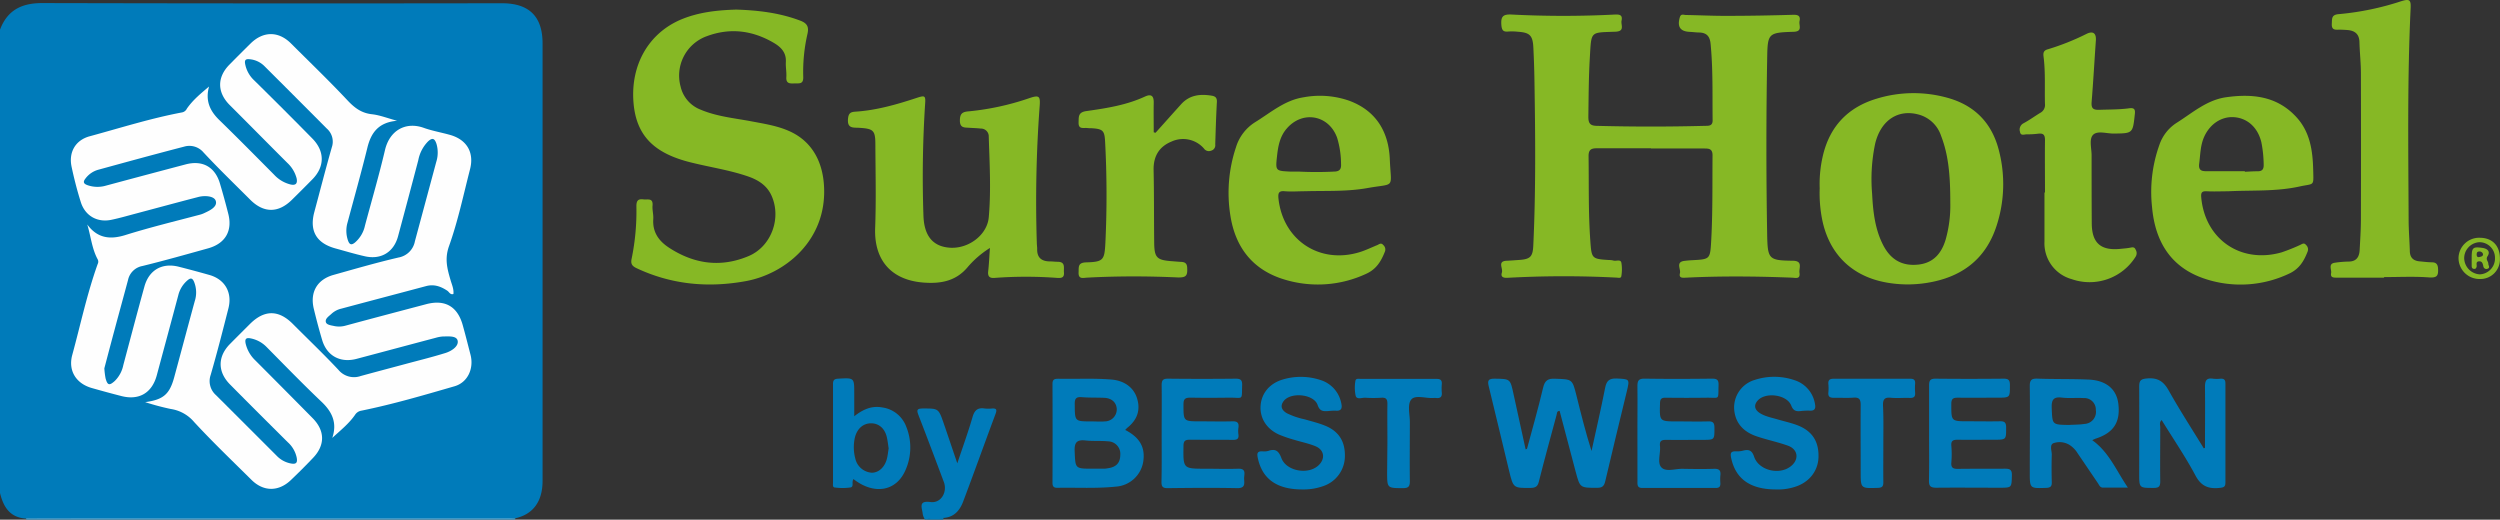 <?xml version="1.0" encoding="ISO-8859-1" standalone="no"?>
<svg xmlns="http://www.w3.org/2000/svg" viewBox="0 0 813.17 169.04"><rect x="0" y="0" width="813.17" height="169.04" fill="#333333" stroke="none"/><defs><style>.cls-1{fill:#007bba;}.cls-2{fill:#3f9bcb;}.cls-3{fill:#86b825;}.cls-4{fill:#fefefe;}</style></defs><title>Logo header_1</title><g id="Calque_2" data-name="Calque 2"><g id="Layer_1" data-name="Layer 1"><path class="cls-1" d="M0,9.66C2.38,3.33,7,1,13.68,1q74.8.18,149.61.06c8.84,0,13.19,4.32,13.19,13.07q0,71.15,0,142.29c0,6.67-3.08,10.87-8.85,12.15a9.68,9.68,0,0,1-3.22.17H9.69c-5.42,0-8.26-2.5-9.69-8.39Z"/><path class="cls-1" d="M300.87,169a4.72,4.72,0,0,1-.79-2.25c-.37-2.07-1.13-3.94,2.58-3.45,3.39.45,5.58-3.2,4.34-6.53-2.72-7.26-5.45-14.51-8.25-21.74-.6-1.56-.59-2.16,1.4-2.16,5.09,0,5.1-.1,6.81,4.84,1.44,4.16,2.83,8.34,4.42,13,1.79-5.37,3.53-10.16,4.95-15.05.64-2.22,1.68-3.14,3.94-2.79a11.05,11.05,0,0,0,2.44,0c1.51-.08,1.58.49,1.1,1.78-3.53,9.46-6.94,19-10.49,28.4-1.09,2.93-2.95,5.19-6.42,5.41-1.79.63-3.71-.23-5.49.5Z"/><path class="cls-2" d="M8.6,168.55c8.39,0,16.79-.05,25.19-.05H165.47c.72,0,1.44.05,2.16.08l-.12.46H8.67q-.21-.14-.18-.3C8.52,168.61,8.55,168.55,8.6,168.55Z"/><path class="cls-1" d="M301.41,169c1.75-1.11,3.66-.32,5.49-.5a1.06,1.06,0,0,0-.06.5Z"/><path class="cls-3" d="M537,48.23c-5.87,0-11.74,0-17.61,0-1.84,0-2.71.47-2.68,2.61.13,9.21-.09,18.42.58,27.62.4,5.65.48,5.78,6.14,6.12a5.4,5.4,0,0,1,1.34.16c.88.3,2.32-.52,2.61.7a13.25,13.25,0,0,1,0,4.31c-.09.88-1,.58-1.55.55a332.89,332.89,0,0,0-35.46.06c-1.32.07-2.32-.23-1.86-1.68s-1.59-3.75,1.63-3.87c1.26-.05,2.52-.16,3.78-.24,3.8-.23,4.64-1,4.81-4.68.85-18.05.66-36.11.37-54.17-.06-3.43-.18-6.85-.35-10.28-.2-3.93-1.15-4.86-5.09-5.12a17.37,17.37,0,0,0-3-.07c-1.74.19-2.19-.43-2.32-2.21-.19-2.73.59-3.45,3.38-3.31q16.77.86,33.57,0c1.55-.07,2.54.15,2.15,2-.3,1.35,1.22,3.46-2,3.58-8.28.33-7.8-.37-8.32,8.46-.38,6.41-.39,12.81-.48,19.22,0,2,.51,2.88,2.61,2.94q17.75.47,35.49,0c1.13,0,2.35,0,2.32-1.81-.09-8.3.15-16.61-.66-24.9-.25-2.47-1.34-3.58-3.72-3.65-1,0-2-.16-3-.2-3.16-.13-4.18-1.64-3.29-4.74.37-1.27,1.27-.76,2-.75,4.33.07,8.66.29,13,.28,7.31,0,14.63-.13,21.93-.35,1.78-.05,2.35.55,2,2.12-.25,1.31,1.11,3.31-1.91,3.41-8.39.26-8.47.49-8.61,8.9q-.5,28.44,0,56.89v.27c.17,7.85.47,8.31,8.26,8.41,3.53,0,2,2.4,2.25,3.94.3,2.15-1.24,1.61-2.49,1.56-11.46-.45-22.93-.56-34.39,0-1.21.06-2.41.18-2-1.46.35-1.35-1.5-3.63,1.48-4,.89-.11,1.79-.18,2.7-.23,5.45-.28,5.63-.38,5.95-5.7.56-9.47.39-19,.47-28.43,0-2-1.07-2.19-2.54-2.19H537Z"/><path class="cls-3" d="M239.5,3.12c7.22.23,14.16,1.07,20.84,3.61,2.2.84,2.83,2,2.3,4.31a55.22,55.22,0,0,0-1.37,14c.08,2.38-1.28,2.06-2.74,2.09s-2.92.22-2.76-2.07c.11-1.61-.25-3.25-.16-4.87.18-3.06-1.54-4.85-3.91-6.24-6.93-4.07-14.25-5-21.82-2.17a13.61,13.61,0,0,0-8.49,16.42,10.55,10.55,0,0,0,6.48,7.46c5.3,2.25,11,2.76,16.56,3.81,4.26.81,8.54,1.45,12.52,3.28,7.59,3.48,11.3,10.74,11.12,20.22-.31,16-13.08,26.2-25.48,28.47-12.2,2.23-24.05,1.16-35.41-4.15-1.59-.74-2.11-1.45-1.72-3.2A76.41,76.41,0,0,0,207,67.13c0-1.73.43-2.51,2.25-2.28,1.38.18,3.24-.61,3,2.06-.12,1.42.34,2.89.24,4.32-.29,4.29,1.79,7.18,5.2,9.39,8.14,5.28,16.76,6.47,25.77,2.69,7.38-3.09,10.77-12.24,7.53-19.59-1.51-3.4-4.34-5.18-7.7-6.34-6.07-2.09-12.42-3-18.63-4.56-12.12-3-17.73-8.87-18.6-19.43-1-12.21,4.85-22.5,15.36-27C227.23,3.93,233.4,3.3,239.5,3.12Z"/><path class="cls-3" d="M322,80.65a31.41,31.41,0,0,0-7.39,6.4c-3.86,4.52-8.89,5.27-14.23,4.86-10.46-.8-16.12-7.27-15.72-17.78.34-9,.11-18,.07-27.07,0-4.67-.6-5.2-5.3-5.49-1.83-.11-3.84.31-3.61-2.8.13-1.76.69-2.34,2.3-2.44,6.91-.43,13.49-2.33,20-4.47,2.76-.91,3-.79,2.78,2.12q-1.16,18.12-.53,36.25.35,10,8.95,10.36c6,.21,11.79-4.32,12.29-9.89.78-8.73.27-17.48,0-26.23A2.53,2.53,0,0,0,319,41.82c-1.25-.15-2.52-.17-3.78-.26-1.51-.1-3,.11-3-2.35,0-2.3.84-2.84,2.94-3a85.3,85.3,0,0,0,19.51-4.24c3.37-1.15,3.78-.78,3.48,2.79a421.48,421.48,0,0,0-.91,44.11c0,.72.13,1.44.12,2.16-.06,2.89,1.55,4,4.22,4,.82,0,1.63.12,2.44.12,2.66,0,1.91,2,2.05,3.48.17,1.8-1,1.85-2.23,1.76a137.28,137.28,0,0,0-20.28,0c-1.64.13-2.31-.4-2.14-2.12C321.7,85.87,321.78,83.47,322,80.65Z"/><path class="cls-3" d="M775.53,90.31c-5.14,0-10.28,0-15.42,0-1.12,0-2.15,0-1.87-1.48.22-1.18-1.11-3.1,1.34-3.39a34.63,34.63,0,0,1,4.31-.36c2.59,0,3.5-1.5,3.63-3.75.18-3.33.4-6.67.41-10q.06-23.7,0-47.39c0-3.42-.39-6.84-.48-10.27-.07-2.59-1.48-3.7-3.87-3.9-.81-.07-1.62-.1-2.44-.13-1.31,0-2.8.37-2.68-1.89.09-1.68-.17-3,2.36-3.16A90.45,90.45,0,0,0,780.9.44c2.83-.9,3.34-.55,3.2,2.25-1.09,22.91-.75,45.84-.65,68.77,0,3.42.3,6.84.39,10.27.06,2.11,1.18,3.1,3.18,3.28,1.35.12,2.69.3,4,.31s1.94.57,2,2.09c.13,2.34-.36,3-3,2.82-4.85-.36-9.74-.1-14.61-.1Z"/><path class="cls-3" d="M665.17,62.63c0-5.69-.07-11.38,0-17.07,0-1.73-.56-2.26-2.17-2.08a26.53,26.53,0,0,1-3.78.21c-.77,0-2,.6-2.18-.83a2.29,2.29,0,0,1,1.1-2.74c1.9-1,3.66-2.31,5.52-3.43a2.87,2.87,0,0,0,1.5-2.88c-.14-5.14.2-10.3-.46-15.42-.16-1.2,0-2,1.46-2.38A78.79,78.79,0,0,0,678.72,11c2.1-1,3.16-.18,3,2.16-.47,6.66-.84,13.32-1.38,20-.17,2.09.49,2.63,2.51,2.56,3.25-.12,6.51-.06,9.73-.5,1.64-.21,2,.36,1.81,1.92-.67,6.28-.63,6.25-7,6.3-2.24,0-5.14-1-6.55.39s-.5,4.44-.51,6.75c0,7.32,0,14.63.05,21.95,0,6.48,2.89,9.06,9.3,8.42,1.08-.11,2.17-.18,3.22-.39.78-.15,1.4-.26,1.76.66a2.14,2.14,0,0,1,0,2.26,17.66,17.66,0,0,1-20.79,7.32A12.09,12.09,0,0,1,665,78.6c0-5.32,0-10.65,0-16Z"/><path class="cls-3" d="M375.86,43.19c2.76-3.08,5.51-6.17,8.28-9.24s6.16-3.43,9.92-2.84c1.3.21,1.83.7,1.75,2.11-.25,4.6-.39,9.2-.53,13.79a1.8,1.8,0,0,1-1.34,2,1.93,1.93,0,0,1-2.33-.7A9,9,0,0,0,381,46.07c-3.95,1.62-5.86,4.77-5.77,9.2.17,7.85.1,15.7.19,23.56.05,5,.82,5.76,5.74,6.13,1,.07,2,.17,3,.22,1.37.06,2,.56,2,2.13.12,2.43-.44,3-3.1,2.93-9.82-.45-19.66-.46-29.49.07-1.23.06-2.86.63-2.74-1.73.08-1.74-.29-3.16,2.48-3.24,5.66-.15,5.94-.8,6.24-6.41a325,325,0,0,0-.09-32.74c-.18-3.72-.68-4.26-4.5-4.49-.45,0-.9,0-1.35-.06-1.23-.12-2.86.51-2.78-1.81.06-1.86-.18-3.32,2.54-3.7,6.5-.92,13-1.92,19.09-4.74,2-.91,2.85-.21,2.81,2-.06,3.21,0,6.43,0,9.64Z"/><path class="cls-1" d="M496.68,146c1.77-6.6,3.66-13.17,5.22-19.81.57-2.4,1.52-3.14,4-3,5.51.2,5.52.06,6.88,5.51,1.49,6,3,12,4.89,18,1.5-6.86,3.08-13.7,4.44-20.59.45-2.27,1.34-3.06,3.7-3,4.28.21,4.33.07,3.32,4.27-2.33,9.73-4.74,19.43-7,29.17-.38,1.61-1,2.13-2.72,2.12-5.48,0-5.49,0-6.88-5.19q-2.64-9.91-5.24-19.84c-1,.05-.81.84-1,1.38-1.94,7.22-3.94,14.43-5.76,21.68-.4,1.59-1.09,1.94-2.59,2-5.67.05-5.7.1-7.06-5.49-2.23-9.19-4.39-18.41-6.65-27.59-.47-1.89-.09-2.49,2-2.45,5,.08,5,0,6.07,5,1.29,6,2.62,12,3.94,18Z"/><path class="cls-1" d="M717.21,145.66c0-6.59.08-13.19,0-19.77,0-2,.41-3.06,2.63-2.71a11,11,0,0,0,2.43,0c1.14-.07,1.6.37,1.59,1.55q0,16.13,0,32.24c0,1.33-.52,1.57-1.74,1.71-3.62.42-6.1-.42-8-4-3.3-6.19-7.28-12-11-18.05-.85.76-.46,1.61-.46,2.34,0,5.87-.08,11.74,0,17.61,0,1.68-.48,2.12-2.14,2.12-4.71,0-4.71.06-4.71-4.72,0-9.39.05-18.78,0-28.17,0-1.94.41-2.52,2.49-2.71,3.43-.32,5.38.86,7.07,3.85,3.6,6.42,7.61,12.61,11.45,18.89Z"/><path class="cls-1" d="M532.6,140.58c0-5,.06-9.93,0-14.9,0-1.78.33-2.55,2.35-2.52,7.31.11,14.63.09,21.94,0,1.69,0,2.16.49,2.1,2.14-.17,5,.5,4-3.92,4.06s-8.85.06-13.27,0c-1.41,0-1.81.39-1.85,1.82-.17,5.89-.23,5.89,5.59,5.89,3.34,0,6.69.09,10,0,1.72-.07,2.12.51,2.11,2.14,0,3.86.06,3.86-3.88,3.86s-7.77.06-11.65,0c-1.51,0-2.39.16-2.18,2,.26,2.4-1,5.5.5,7s4.45.38,6.77.42c3.43.06,6.86.11,10.29,0,1.72-.06,2.28.55,2.08,2.18a14.2,14.2,0,0,0,0,2.44c.06,1.11-.31,1.62-1.53,1.61-7.94,0-15.89,0-23.83,0-1.7,0-1.61-1-1.61-2.12Q532.61,148.57,532.6,140.58Z"/><path class="cls-1" d="M627.47,140.81c0-5.15,0-10.29,0-15.43,0-1.59.37-2.23,2.1-2.21,7.4.08,14.8.07,22.19,0,1.53,0,2,.49,2,2,0,4.18.12,4.18-4.12,4.18s-8.48.06-12.72,0c-1.53,0-2.21.23-2.22,2,0,5.68-.13,5.68,5.55,5.68,3.43,0,6.86.07,10.28,0,1.56-.05,2,.48,2,2,0,4,.11,4-4,4-3.88,0-7.77.06-11.64,0-1.56,0-2.34.24-2.18,2a31.41,31.41,0,0,1,0,5.4c-.15,1.76.61,2.1,2.19,2.08,5.05-.08,10.1,0,15.15-.06,1.65,0,2.4.25,2.35,2.19-.11,4,0,4-4,4-6.86,0-13.72-.07-20.58,0-2,0-2.43-.62-2.39-2.46C627.54,151.09,627.47,146,627.47,140.81Z"/><path class="cls-1" d="M377.85,140.73c0-5.14.07-10.29,0-15.44,0-1.68.48-2.14,2.13-2.12q11,.12,21.94,0c1.71,0,2.16.52,2.11,2.17-.15,5,.43,4-4,4-4.25.06-8.49.08-12.73,0-1.69,0-2.36.32-2.35,2.2,0,5.51-.07,5.51,5.49,5.51,3.43,0,6.86.09,10.29,0,1.66-.07,2.34.4,2.09,2.09a7.51,7.51,0,0,0,0,2.17c.19,1.5-.51,1.79-1.86,1.77-4.61-.07-9.21,0-13.82-.06-1.57,0-2.17.3-2.19,2-.1,7.44-.17,7.44,7.16,7.44,3.52,0,7,.12,10.56,0,2.93-.13,1.94,1.92,2,3.32s.46,3-2.12,3c-7.59-.16-15.17-.09-22.76,0-1.53,0-2-.42-2-2C377.91,151.39,377.85,146.06,377.85,140.73Z"/><path class="cls-1" d="M577.69,159.2c-8.46,0-13.2-3.49-14.62-10.32-.35-1.68.09-2.13,1.63-2.08a7.34,7.34,0,0,0,2.15-.19c1.92-.52,3-.21,3.73,2,1.5,4.39,8.11,6,11.85,3.1,2.83-2.16,2.49-5.53-.86-6.74s-6.94-1.92-10.34-3.1c-4.16-1.45-6.87-4.28-7.17-8.89a9.36,9.36,0,0,1,6.74-9.42,20.38,20.38,0,0,1,12.78.06,9.72,9.72,0,0,1,6.77,7.76c.29,1.41,0,2.29-1.71,2.19a19.63,19.63,0,0,0-3,.14c-1.44.14-2.33-.09-3-1.77-1.35-3.58-8.35-4.55-10.93-1.64-1.38,1.56-.94,3,.72,4.07s3.86,1.48,5.84,2.07,4.21,1.07,6.22,1.82c5,1.87,7.22,5.4,7,10.67-.23,4.52-3.24,8.16-7.93,9.51A17.57,17.57,0,0,1,577.69,159.2Z"/><path class="cls-1" d="M423.55,159.2c-8.24,0-13-3.42-14.43-10.25-.33-1.54-.13-2.23,1.55-2.14a5.14,5.14,0,0,0,1.88-.15c2.35-.8,3.37,0,4.26,2.38,1.62,4.22,8.65,5.46,12,2.38,2.34-2.13,2-5.07-.94-6.28-2.23-.92-4.65-1.39-7-2.11a42.52,42.52,0,0,1-4.84-1.67c-4.09-1.84-6.28-5.39-6-9.4s2.89-7.23,7.19-8.51a20.43,20.43,0,0,1,12.26.15,9.82,9.82,0,0,1,6.77,7.47c.37,1.53.22,2.71-1.87,2.51a18,18,0,0,0-2.42.13c-1.54.08-2.68.11-3.39-2-1.22-3.52-8.66-4.27-11-1.3-1.32,1.69-.62,3.06,1,4a24.64,24.64,0,0,0,5.87,2c2.16.64,4.37,1.16,6.45,2,4.58,1.81,6.69,5.19,6.56,10.13a10.31,10.31,0,0,1-7.09,9.59A19.18,19.18,0,0,1,423.55,159.2Z"/><path class="cls-1" d="M451.28,143.83c0-4.15-.06-8.31,0-12.46,0-1.5-.4-2.12-2-2a40.07,40.07,0,0,1-5.14,0c-1.1-.07-2.76.7-3.17-.58a12.55,12.55,0,0,1-.11-4.82c.09-1,1.1-.73,1.77-.73,8.22,0,16.43,0,24.65,0,1.3,0,1.79.46,1.69,1.74a15.22,15.22,0,0,0,0,2.7c.15,1.51-.58,1.93-1.91,1.77a3.75,3.75,0,0,0-.82,0c-2.48.18-5.89-1.1-7.21.52s-.44,4.81-.45,7.32c0,6.41-.08,12.82,0,19.23,0,1.81-.53,2.26-2.28,2.25-5.11,0-5.11,0-5.11-5.12Z"/><path class="cls-1" d="M612.59,144.1c0,4.24-.05,8.49,0,12.73,0,1.4-.39,1.82-1.82,1.86-5.55.17-5.55.23-5.55-5.22,0-7.22-.06-14.44,0-21.67,0-1.81-.38-2.62-2.36-2.46s-4.15,0-6.23.06c-1.32,0-2.08-.26-1.92-1.78a14.33,14.33,0,0,0,0-2.7c-.12-1.32.46-1.73,1.72-1.73q12.45,0,24.91,0c1.15,0,1.67.38,1.59,1.57a19.63,19.63,0,0,0,0,3c.11,1.34-.5,1.71-1.75,1.67-2.08-.07-4.17.14-6.23-.06s-2.53.64-2.47,2.58C612.69,136,612.59,140,612.59,144.1Z"/><path class="cls-4" d="M68,28.14c-1.25,4.54.21,7.88,3.35,10.92,6,5.84,11.92,11.84,17.84,17.8A10.81,10.81,0,0,0,94.48,60c1.77.41,2.34-.37,2-2a10.48,10.48,0,0,0-3-5C87.18,46.72,81,40.43,74.7,34.15c-4.09-4.11-4.13-9-.09-13.11,2.28-2.32,4.59-4.62,6.9-6.9,4.12-4.05,9.09-4.06,13.15,0,6.14,6.13,12.4,12.14,18.33,18.46,2.29,2.44,4.53,4.18,8,4.56,2.55.28,5,1.27,8.17,2.12-6,.51-8.47,3.82-9.68,8.83-2,8.13-4.27,16.17-6.43,24.25a9.63,9.63,0,0,0,.13,5.84c.52,1.47,1.19,1.59,2.32.65a10,10,0,0,0,3.22-5.5c2.19-8.17,4.56-16.29,6.5-24.52,1.53-6.54,6.84-9.3,12.57-7.26,2.79,1,5.74,1.5,8.6,2.31,5.44,1.54,7.9,5.69,6.5,11.15-2.15,8.37-3.93,16.87-6.83,25-1.5,4.18-.57,7.47.51,11.14.42,1.45,1.09,2.86.91,4.46-1.07.33-1.37-.68-2-1.08-2.12-1.41-4.32-2.18-6.89-1.49-9.21,2.46-18.43,4.88-27.64,7.35a7,7,0,0,0-3.08,1.62c-.83.8-2.2,1.6-1.87,2.76.25.91,1.78,1.05,2.81,1.28a7.81,7.81,0,0,0,3.74-.19c8.68-2.35,17.38-4.64,26.08-6.94,6.1-1.61,10.18.72,11.88,6.81.9,3.21,1.71,6.45,2.54,9.67,1.14,4.46-.91,9-5.24,10.23-10,2.9-20,5.84-30.27,7.93a3,3,0,0,0-2.07,1.38c-2,2.88-4.77,5.06-7.39,7.48,1.64-4.86,0-8.43-3.48-11.74-6.09-5.78-11.94-11.82-17.85-17.79a9.85,9.85,0,0,0-4.86-2.77c-1.48-.35-2.47-.29-1.94,1.82A11,11,0,0,0,83,117.18q9.39,9.41,18.71,18.85c4,4.06,4.09,8.75.12,12.9q-3.54,3.73-7.28,7.28c-4,3.77-8.86,3.72-12.74-.12-6.29-6.23-12.7-12.36-18.7-18.86a12.32,12.32,0,0,0-7.55-4.2,79.57,79.57,0,0,1-8.34-2.23c5.91-.79,7.94-2.56,9.44-8.07,2.24-8.25,4.43-16.51,6.68-24.75a9.16,9.16,0,0,0-.23-6.34c-.48-1.1-1-1.37-2-.56A9.24,9.24,0,0,0,58,96c-2.31,8.69-4.67,17.37-7,26.06-1.55,5.74-5.75,8.24-11.49,6.77-3.22-.82-6.43-1.7-9.63-2.61-5.1-1.44-7.78-5.62-6.38-10.76,2.7-9.88,4.81-19.93,8.28-29.6a1.6,1.6,0,0,0,0-1.49c-1.91-3.52-2.22-7.53-3.4-11.35,3.23,4.38,7.23,5,12.22,3.49C48.6,74,56.83,72,65,69.84a7.39,7.39,0,0,0,1.27-.45c1.9-.87,4.56-2.09,3.9-4.08-.52-1.57-3.55-1.79-5.66-1.24-6.8,1.76-13.58,3.61-20.37,5.41-2.6.69-5.2,1.45-7.84,2-4.62,1-8.58-1.25-10-5.69-1.19-3.77-2.18-7.61-3-11.48-1.05-4.76,1.22-8.75,5.93-10,10-2.72,19.84-5.84,30-7.75a2.19,2.19,0,0,0,1.55-1.22C62.75,32.49,65.38,30.36,68,28.14Z"/><path class="cls-3" d="M650.17,48.89c-2.3-9-8-14.76-17-17.16a41,41,0,0,0-22.7.35c-9.42,2.81-15.35,9.05-17.58,18.72a40,40,0,0,0-1,10.46,44,44,0,0,0,.62,9.17c2,11.66,9.41,19.35,21,21.45a39.24,39.24,0,0,0,12.93.18c11.43-1.73,19.52-7.61,23.07-18.89A43.6,43.6,0,0,0,650.17,48.89ZM632.82,78.06c-1.36,4.42-4,7.47-8.83,8-5.25.57-9-1.55-11.47-6.36-2.7-5.27-3.29-11-3.59-16.81a55.89,55.89,0,0,1,1-16.16c1.85-7.66,7.51-11.37,14.32-9.42a10.59,10.59,0,0,1,7.12,6.88c2.48,6.41,3,13.15,3,21.79A40.51,40.51,0,0,1,632.82,78.06Z"/><path class="cls-3" d="M717.93,62.22c2.25.11,4.52,0,6.78,0,7.82-.4,15.71.14,23.44-1.6,4.66-1,4.39.06,4.26-5.29-.15-6.3-1-12.48-5.59-17.37-6.26-6.73-14.28-7.52-22.73-6.33-6.32.89-11,5.12-16.19,8.38a13.76,13.76,0,0,0-5.52,7.12A45.37,45.37,0,0,0,700,67.42c1,11.22,6.15,19.63,17.2,23.27a36.78,36.78,0,0,0,27.17-1.59c3.47-1.53,5-4.13,6.22-7.26a1.91,1.91,0,0,0-.52-2.17c-.65-.83-1.26-.3-1.9,0a60.84,60.84,0,0,1-6,2.4C728.92,85.89,717.26,77.89,716,64.3,715.81,62.48,716.3,62.13,717.93,62.22Zm-2.6-9c.35-2.67.35-5.39,1.32-8,1.74-4.61,5.74-7.45,10.1-7.1s7.71,3.44,8.82,8.25a39.83,39.83,0,0,1,.73,7c.08,1.59-.38,2.38-2.07,2.34-1.35,0-2.71.1-4.06.16v-.19c-4.23,0-8.46,0-12.7,0C715.7,55.7,715.09,55,715.33,53.2Z"/><path class="cls-3" d="M417.84,62.2c2.24.19,4.51,0,6.77,0,6.66-.19,13.38.16,20-1,9.41-1.7,7.86.46,7.45-9.41-.37-8.85-4.39-15.73-13.13-19A28.93,28.93,0,0,0,424,31.65c-6.13.94-10.71,5-15.74,8.09a14.66,14.66,0,0,0-6.25,8.2A46.71,46.71,0,0,0,400.2,70.1c1.63,10.47,7.36,17.76,17.63,20.83a37.18,37.18,0,0,0,26.39-1.8c3.47-1.52,5-4.14,6.24-7.27a1.89,1.89,0,0,0-.53-2.16c-.68-.82-1.27-.3-1.9,0-1.92.78-3.79,1.7-5.76,2.31-13,4-24.92-3.83-26.42-17.37C415.68,63,415.81,62,417.84,62.2Zm-2.47-11.37c.35-3.24.92-6.44,3.15-9,5.14-6,13.73-4.48,16.41,3a29.9,29.9,0,0,1,1.27,8.52c.11,1.75-.54,2.43-2.28,2.46a112.26,112.26,0,0,1-11.46,0c-.87,0-1.86,0-2.85,0C414.91,55.58,414.85,55.57,415.37,50.83Z"/><path class="cls-1" d="M366,139.85a7.88,7.88,0,0,1,.66-.69c3.15-2.5,4.4-5.65,3.19-9.58-1.1-3.59-4.21-5.8-8.38-6.13-5.68-.46-11.37-.14-17.06-.25-1.2,0-2.07,0-2.07,1.67q.07,16.11,0,32.24c0,1.15.46,1.58,1.61,1.56,6.32-.12,12.65.27,18.95-.38a9.68,9.68,0,0,0,8.94-8C372.6,145.61,370.82,142.34,366,139.85Zm-14.08-10.66c2.41.2,4.84.1,7.26.21s4,1.52,4.07,3.72a3.92,3.92,0,0,1-3.94,3.95c-1.42.12-2.87,0-4.3,0-5.45,0-5.38,0-5.43-5.44C349.52,129.85,349.88,129,351.87,129.19Zm8.32,23.14a7.79,7.79,0,0,1-1.07.12c-1.26,0-2.53,0-3.79,0-5.76,0-5.58,0-5.83-5.72-.12-2.88.78-3.77,3.55-3.46,2.41.26,4.87.05,7.29.28a4.07,4.07,0,0,1,4,4.47C364.36,150.61,363,152,360.19,152.33Z"/><path class="cls-1" d="M680.55,143.19a10.22,10.22,0,0,1,1-.48c5.92-1.89,8.19-5.34,7.48-11.36-.57-4.77-3.95-7.65-9.73-7.89-5.5-.24-11-.1-16.51-.3-2-.07-2.6.42-2.57,2.52.12,9.3,0,18.6,0,27.9,0,5.35,0,5.29,5.33,5.11,1.43-.05,1.87-.5,1.83-1.88-.08-3-.09-6,0-8.94,0-1.28-.78-3.18.55-3.72a6.15,6.15,0,0,1,5.2.56,8.35,8.35,0,0,1,2.63,2.69c2.19,3.2,4.35,6.42,6.54,9.63.45.65.73,1.56,1.7,1.58,2.54,0,5.08,0,8.14,0C688.31,153,686,147.06,680.55,143.19Zm-2.52-5.3c-1.68.26-3.4.23-5.11.33-5.5-.08-5.34-.08-5.56-5.49-.1-2.67.52-3.75,3.35-3.4,2.3.28,4.67,0,7,.15a3.76,3.76,0,0,1,4,3.9A3.91,3.91,0,0,1,678,137.89Z"/><path class="cls-1" d="M294.73,138.68a9.73,9.73,0,0,0-7.67-6.14c-3.44-.65-6.29.55-9.2,2.86v-7.47c0-5.1,0-5.05-5.21-4.76-1.29.07-1.71.47-1.7,1.75,0,10.66,0,21.32,0,32,0,.61-.2,1.57.54,1.64a19.08,19.08,0,0,0,5.12,0c1.26-.22.3-1.79,1-2.73,6.77,5.29,14.05,4,17-3.11A18.08,18.08,0,0,0,294.73,138.68Zm-6.22,10.43c-.68,2.81-2.66,4.64-4.93,4.65a5.9,5.9,0,0,1-5.38-4.61,14.48,14.48,0,0,1-.16-6.71c.67-2.86,2.56-4.67,5.12-4.75s4.58,1.53,5.29,4.47c.29,1.22.41,2.49.6,3.69C288.87,147,288.76,148.07,288.51,149.11Z"/><path class="cls-1" d="M33.94,119.81c1.05-4,2.21-8.4,3.4-12.82,1.42-5.3,2.88-10.59,4.3-15.89a5.85,5.85,0,0,1,4.7-4.58c7.16-1.76,14.26-3.77,21.37-5.75,5.62-1.58,8-5.72,6.51-11.35Q73,64.59,71.57,59.79C70,54.33,65.91,52,60.35,53.48q-12.91,3.41-25.81,6.88a9.79,9.79,0,0,1-6.1-.14c-1.32-.47-1.47-1.09-.65-2.14A7.83,7.83,0,0,1,32,55.2c9.28-2.54,18.56-5.09,27.88-7.5a6,6,0,0,1,6.32,1.89C71.1,54.85,76.3,59.87,81.43,65c4.37,4.34,9.11,4.34,13.51,0q3.39-3.33,6.71-6.71c4-4.09,4-9.08,0-13.18q-9.4-9.56-19-19a9.76,9.76,0,0,1-2.92-5.35c-.21-1.17.14-1.64,1.43-1.5A7.78,7.78,0,0,1,86,21.5Q96.17,31.64,106.3,41.82a5.64,5.64,0,0,1,1.63,6.09c-2,7-3.81,14.06-5.7,21.09-1.63,6.1.68,10.1,6.86,11.8,3.2.88,6.39,1.84,9.64,2.57,5.22,1.17,9.35-1.36,10.74-6.5q3.33-12.37,6.59-24.78A11.86,11.86,0,0,1,139.23,46c1.56-1.44,2.21-.8,2.75.82a10.05,10.05,0,0,1-.08,5.85q-3.47,12.9-6.94,25.79a6.59,6.59,0,0,1-5.34,5.3c-7.09,1.65-14.09,3.68-21.11,5.65-5.33,1.48-7.74,5.61-6.45,11,.82,3.41,1.72,6.81,2.72,10.17,1.52,5.17,5.9,7.54,11.18,6.15,8.61-2.28,17.21-4.59,25.82-6.87a10.91,10.91,0,0,1,2.38-.42c1.79,0,4.44-.3,4.72,1.48s-2.06,3.29-3.94,3.88c-4.29,1.34-8.66,2.41-13,3.58-4.86,1.31-9.73,2.59-14.59,3.92a6.58,6.58,0,0,1-7.27-2c-4.82-5.14-9.91-10-14.9-15q-6.9-6.87-13.88.08c-2.17,2.17-4.35,4.33-6.51,6.52-4,4.07-4.06,9,0,13.12,6.23,6.3,12.5,12.54,18.78,18.79a9.31,9.31,0,0,1,2.94,5.05c.26,1.44,0,2.24-1.81,1.91A8.58,8.58,0,0,1,90,148.25q-9.87-9.87-19.75-19.73a6.07,6.07,0,0,1-1.72-6.58c2.08-7.17,3.93-14.41,5.77-21.65,1.32-5.17-1.16-9.44-6.21-10.86q-4.93-1.4-9.9-2.66c-5.4-1.39-9.72,1-11.22,6.46-2.35,8.49-4.58,17-6.86,25.53a10.07,10.07,0,0,1-2.78,5.16c-1.77,1.58-2.37,1.44-3-.9A25.88,25.88,0,0,1,33.94,119.81Z"/><path class="cls-3" d="M806.68,77.34a6.7,6.7,0,0,0-7,6.68,6.83,6.83,0,0,0,7,6.73,6.33,6.33,0,0,0,6.46-6.48C813.21,80,810.76,77.39,806.68,77.34Zm-.11,11.9a5.39,5.39,0,0,1-5.05-5.33,5.23,5.23,0,0,1,4.92-5.13,5.06,5.06,0,0,1,5.1,5.15A5.17,5.17,0,0,1,806.57,89.24Z"/><path class="cls-3" d="M809.12,83.34c1-1.52,0-2.47-1.69-2.71-3.14-.43-3.48-.12-3.47,3.4,0,.81,0,1.62,0,2.42,0,.48.1.91.68,1s.8-.2.93-.71-.41-1.61.71-1.73,1.28.77,1.47,1.58a1,1,0,0,0,1.42.81c.9-.35.18-1.08.2-1.63C809.4,85,808.41,84.46,809.12,83.34Zm-2.54.24c-.67.2-1-.12-1-.78s.21-1,.91-1a1.15,1.15,0,0,1,1.16.86C807.66,83.39,807.07,83.44,806.58,83.58Z"/></g></g></svg>
